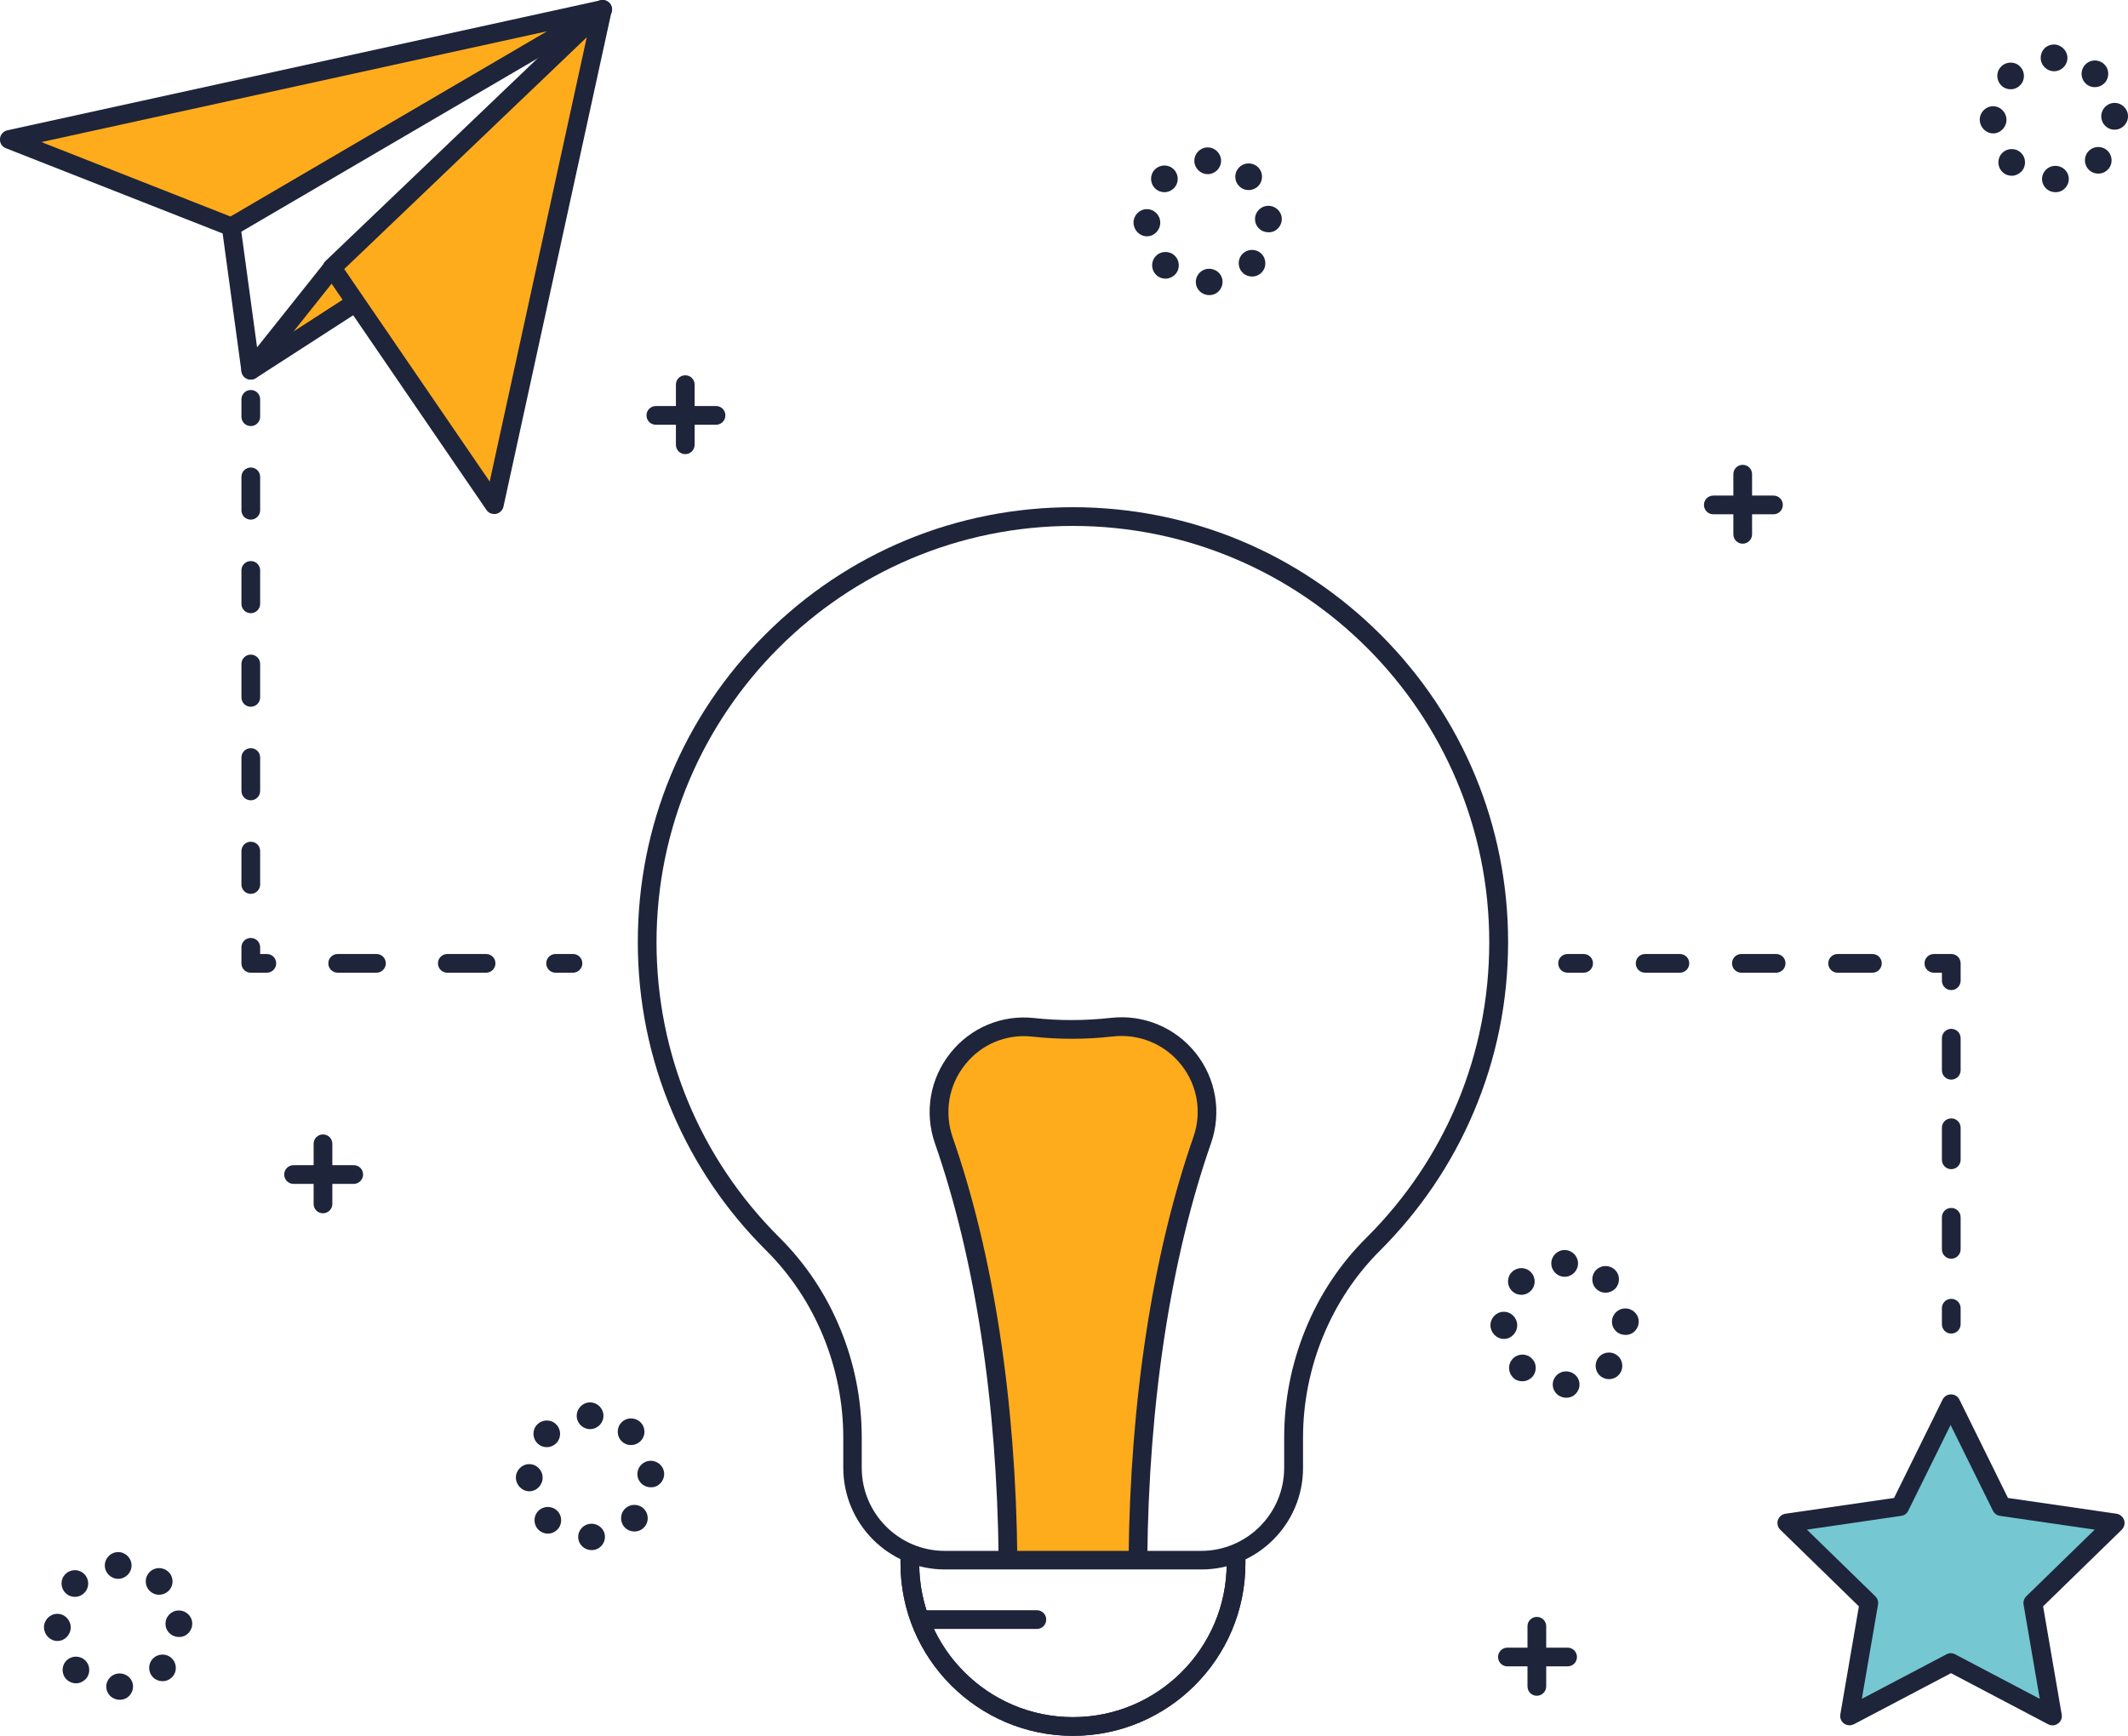 <?xml version="1.0" encoding="utf-8"?>
<!-- Generator: Adobe Illustrator 27.4.0, SVG Export Plug-In . SVG Version: 6.00 Build 0)  -->
<svg version="1.1" id="Layer_1" xmlns="http://www.w3.org/2000/svg" xmlns:xlink="http://www.w3.org/1999/xlink" x="0px" y="0px"
	 viewBox="0 0 1591.8 1298.8" style="enable-background:new 0 0 1591.8 1298.8;" xml:space="preserve">
<style type="text/css">
	.st0{fill:#FFAC1C;}
	.st1{fill:#1E243A;}
	.st2{fill:#75C7D1;}
</style>
<g>
	<g>
		<g>
			<polygon class="st0" points="173,169.7 450.9,7.1 7,104.4 			"/>
		</g>
		<g>
			<polygon class="st0" points="369.7,377.6 450.6,7 248.4,200.3 			"/>
		</g>
		<g>
			<polygon class="st0" points="187.6,277 265.2,226.9 248.6,200.4 			"/>
		</g>
	</g>
</g>
<g>
	<g>
		<path class="st0" d="M831.6,768.6c-19.6,2.2-39.3,2.2-58.8,0.1c-46.5-5.1-82.1,40.4-66.8,84.6c32.1,92,46.9,201,48,313l97.2,0.1
			c1.1-112.2,16-221.3,48.1-313.4C914.9,808.5,878.5,763.3,831.6,768.6z"/>
	</g>
</g>
<g>
	<path class="st1" d="M802.6,1298.8c-71.1,0-129-57.9-129-129v-4.3c0-3.9,3.1-7,7-7s7,3.1,7,7v4.3c0,63.4,51.6,115,115,115
		s115-51.6,115-115v-4.3c0-3.9,3.1-7,7-7s7,3.1,7,7v4.3C931.6,1240.9,873.8,1298.8,802.6,1298.8z"/>
</g>
<g>
	<polygon class="st2" points="1497.3,1127.2 1459.4,1050.4 1421.4,1127.2 1336.6,1139.6 1398,1199.4 1383.5,1283.9 1459.4,1244 
		1535.2,1283.9 1520.7,1199.4 1582.1,1139.6 	"/>
</g>
<g>
	<g>
		<path class="st1" d="M898.7,1174.3H706.9c-42,0-76.1-34.1-76.1-76.1v-22.5c0-52.6-21-103.6-57.7-140.1
			c-30.1-29.9-53.7-64.8-70.2-103.6c-17.1-40.2-25.8-83-25.8-127.1c0-86.9,33.8-168.7,95.3-230.1c61.5-61.5,143.2-95.3,230.1-95.3
			s168.7,33.9,230.2,95.3c61.5,61.5,95.4,143.2,95.4,230.1c0,44.1-8.6,86.8-25.7,127.1c-16.5,38.9-40.1,73.7-70.1,103.7
			c-36.6,36.4-57.6,87.5-57.6,140v22.5C974.8,1140.2,940.6,1174.3,898.7,1174.3z M802.5,393.5c-171.7,0-311.4,139.7-311.4,311.5
			c0,83.4,32.6,161.8,91.8,220.8c19.8,19.7,35.2,42.8,45.8,68.8c10.6,25.8,15.9,53.1,15.9,81.2v22.5c0,34.2,27.9,62.1,62.1,62.1
			h191.8c34.2,0,62.1-27.9,62.1-62.1v-22.5c0-28,5.4-55.3,15.9-81.1c10.6-26,26-49.2,45.8-68.8c59.1-58.9,91.7-137.3,91.7-220.8
			C1114.1,533.2,974.3,393.5,802.5,393.5z"/>
	</g>
	<g>
		<g>
			<path class="st1" d="M851.2,1173.4L851.2,1173.4c-3.9,0-7-3.2-7-7.1c1.2-118.9,18-228,48.5-315.6c6.5-18.5,3-38.8-9.2-54.1
				c-12.3-15.4-31.4-23.3-51.1-21.1c-20.1,2.3-40.4,2.3-60.4,0.1c-19.3-2.1-38,5.7-50.1,21c-12.3,15.4-15.7,35.7-9.3,54.3
				c30.5,87.5,47.2,196.5,48.4,315.3c0,3.9-3.1,7-6.9,7.1c-3.9,0-7-3.1-7.1-6.9c-1.2-117.2-17.6-224.7-47.6-310.8
				c-8.1-23.2-3.8-48.5,11.5-67.7c15.1-19,38.5-28.8,62.6-26.2c19,2.1,38.2,2,57.3-0.1c24.5-2.8,48.3,7.1,63.6,26.3
				c15.2,19.1,19.5,44.3,11.5,67.4c-30.1,86.2-46.6,193.7-47.7,311.1C858.2,1170.3,855.1,1173.4,851.2,1173.4z"/>
		</g>
	</g>
	<g>
		<path class="st1" d="M802.6,1298.8c-71.1,0-129-57.9-129-129v-4.3c0-3.9,3.1-7,7-7s7,3.1,7,7v4.3c0,63.4,51.6,115,115,115
			s115-51.6,115-115v-4.3c0-3.9,3.1-7,7-7s7,3.1,7,7v4.3C931.6,1240.9,873.8,1298.8,802.6,1298.8z"/>
	</g>
	<g>
		<path class="st1" d="M775.6,1218.8h-82c-3.9,0-7-3.1-7-7s3.1-7,7-7h82c3.9,0,7,3.1,7,7S779.5,1218.8,775.6,1218.8z"/>
	</g>
</g>
<g>
	<g>
		<g>
			<path class="st1" d="M173,176.7c-0.9,0-1.7-0.2-2.6-0.5l-166-65.3c-2.9-1.1-4.7-4-4.4-7.1c0.2-3.1,2.5-5.6,5.5-6.3L449.4,0.2
				c3.4-0.7,6.8,1.1,8,4.3c1.3,3.2,0,6.9-3,8.6L176.5,175.7C175.4,176.4,174.2,176.7,173,176.7z M31,106.3L172.4,162L409.2,23.4
				L31,106.3z"/>
		</g>
		<g>
			<path class="st1" d="M369.7,384.6c-2.3,0-4.5-1.1-5.8-3L242.6,204.3c-1.9-2.8-1.5-6.6,0.9-9L445.8,1.9c2.2-2.1,5.6-2.6,8.3-1
				c2.7,1.5,4.1,4.6,3.4,7.6l-80.9,370.6c-0.6,2.7-2.8,4.8-5.5,5.4C370.6,384.6,370.1,384.6,369.7,384.6z M257.5,201.3l108.8,159
				l72.6-332.4L257.5,201.3z"/>
		</g>
		<g>
			<path class="st1" d="M187.6,284c-0.6,0-1.2-0.1-1.9-0.3c-2.7-0.7-4.7-3-5.1-5.8L166,170.7c-0.5-3.8,2.2-7.4,6-7.9s7.4,2.2,7.9,6
				l12.4,91.1l50.8-63.8c2.4-3,6.8-3.5,9.8-1.1s3.5,6.8,1.1,9.8l-61,76.6C191.7,283.1,189.7,284,187.6,284z"/>
		</g>
		<g>
			<path class="st1" d="M187.6,284c-2.3,0-4.5-1.1-5.9-3.2c-2.1-3.2-1.2-7.6,2.1-9.7l77.6-50.1c3.2-2.1,7.6-1.2,9.7,2.1
				c2.1,3.2,1.2,7.6-2.1,9.7l-77.6,50.1C190.2,283.6,188.9,284,187.6,284z"/>
		</g>
	</g>
</g>
<g>
	<path class="st1" d="M1383.5,1290.9c-1.5,0-2.9-0.5-4.1-1.3c-2.2-1.6-3.2-4.2-2.8-6.8l13.9-80.9l-58.8-57.3
		c-1.9-1.9-2.6-4.6-1.8-7.2c0.8-2.5,3-4.4,5.7-4.8l81.2-11.8l36.3-73.6c1.2-2.4,3.6-3.9,6.3-3.9c2.7,0,5.1,1.5,6.3,3.9l36.3,73.6
		l81.2,11.8c2.6,0.4,4.8,2.2,5.7,4.8c0.8,2.5,0.1,5.3-1.8,7.2l-58.8,57.3l13.9,80.9c0.5,2.6-0.6,5.3-2.8,6.8c-2.2,1.6-5,1.8-7.4,0.5
		l-72.6-38.2l-72.6,38.2C1385.7,1290.6,1384.6,1290.9,1383.5,1290.9z M1351.6,1144.5l51.2,49.9c1.6,1.6,2.4,3.9,2,6.2l-12.1,70.5
		l63.3-33.3c2-1.1,4.5-1.1,6.5,0l63.3,33.3l-12.1-70.5c-0.4-2.3,0.4-4.6,2-6.2l51.2-49.9l-70.8-10.3c-2.3-0.3-4.3-1.8-5.3-3.8
		l-31.7-64.2l-31.7,64.2c-1,2.1-3,3.5-5.3,3.8L1351.6,1144.5z"/>
</g>
<g>
	<g>
		<path class="st1" d="M187.6,318.8c-3.9,0-7-3.1-7-7v-13c0-3.9,3.1-7,7-7s7,3.1,7,7v13C194.6,315.6,191.5,318.8,187.6,318.8z"/>
	</g>
	<g>
		<path class="st1" d="M187.6,668.8c-3.9,0-7-3.1-7-7v-25c0-3.9,3.1-7,7-7s7,3.1,7,7v25C194.6,665.6,191.5,668.8,187.6,668.8z
			 M187.6,598.8c-3.9,0-7-3.1-7-7v-25c0-3.9,3.1-7,7-7s7,3.1,7,7v25C194.6,595.6,191.5,598.8,187.6,598.8z M187.6,528.8
			c-3.9,0-7-3.1-7-7v-25c0-3.9,3.1-7,7-7s7,3.1,7,7v25C194.6,525.6,191.5,528.8,187.6,528.8z M187.6,458.8c-3.9,0-7-3.1-7-7v-25
			c0-3.9,3.1-7,7-7s7,3.1,7,7v25C194.6,455.6,191.5,458.8,187.6,458.8z M187.6,388.8c-3.9,0-7-3.1-7-7v-25c0-3.9,3.1-7,7-7
			s7,3.1,7,7v25C194.6,385.6,191.5,388.8,187.6,388.8z"/>
	</g>
	<g>
		<path class="st1" d="M199.6,727.8h-12c-3.9,0-7-3.1-7-7v-12c0-3.9,3.1-7,7-7s7,3.1,7,7v5h5c3.9,0,7,3.1,7,7
			C206.6,724.6,203.5,727.8,199.6,727.8z"/>
	</g>
	<g>
		<path class="st1" d="M363.6,727.8h-29c-3.9,0-7-3.1-7-7s3.1-7,7-7h29c3.9,0,7,3.1,7,7C370.6,724.6,367.5,727.8,363.6,727.8z
			 M281.6,727.8h-29c-3.9,0-7-3.1-7-7s3.1-7,7-7h29c3.9,0,7,3.1,7,7C288.6,724.6,285.5,727.8,281.6,727.8z"/>
	</g>
	<g>
		<path class="st1" d="M428.6,727.8h-13c-3.9,0-7-3.1-7-7s3.1-7,7-7h13c3.9,0,7,3.1,7,7C435.6,724.6,432.5,727.8,428.6,727.8z"/>
	</g>
</g>
<g>
	<g>
		<path class="st1" d="M1459.6,997.8c-3.9,0-7-3.1-7-7v-12c0-3.9,3.1-7,7-7s7,3.1,7,7v12C1466.6,994.6,1463.5,997.8,1459.6,997.8z"
			/>
	</g>
	<g>
		<path class="st1" d="M1459.6,941.8c-3.9,0-7-3.1-7-7v-24c0-3.9,3.1-7,7-7s7,3.1,7,7v24C1466.6,938.6,1463.5,941.8,1459.6,941.8z
			 M1459.6,874.8c-3.9,0-7-3.1-7-7v-24c0-3.9,3.1-7,7-7s7,3.1,7,7v24C1466.6,871.6,1463.5,874.8,1459.6,874.8z M1459.6,807.8
			c-3.9,0-7-3.1-7-7v-24c0-3.9,3.1-7,7-7s7,3.1,7,7v24C1466.6,804.6,1463.5,807.8,1459.6,807.8z"/>
	</g>
	<g>
		<path class="st1" d="M1459.6,740.8c-3.9,0-7-3.1-7-7v-6h-6c-3.9,0-7-3.1-7-7s3.1-7,7-7h13c3.9,0,7,3.1,7,7v13
			C1466.6,737.6,1463.5,740.8,1459.6,740.8z"/>
	</g>
	<g>
		<path class="st1" d="M1400.6,727.8h-26c-3.9,0-7-3.1-7-7s3.1-7,7-7h26c3.9,0,7,3.1,7,7C1407.6,724.6,1404.5,727.8,1400.6,727.8z
			 M1328.6,727.8h-26c-3.9,0-7-3.1-7-7s3.1-7,7-7h26c3.9,0,7,3.1,7,7C1335.6,724.6,1332.5,727.8,1328.6,727.8z M1256.6,727.8h-26
			c-3.9,0-7-3.1-7-7s3.1-7,7-7h26c3.9,0,7,3.1,7,7C1263.6,724.6,1260.5,727.8,1256.6,727.8z"/>
	</g>
	<g>
		<path class="st1" d="M1184.6,727.8h-12c-3.9,0-7-3.1-7-7s3.1-7,7-7h12c3.9,0,7,3.1,7,7C1191.6,724.6,1188.5,727.8,1184.6,727.8z"
			/>
	</g>
</g>
<g>
	<g>
		<path class="st1" d="M1303.6,406.8c-3.9,0-7-3.1-7-7v-45c0-3.9,3.1-7,7-7s7,3.1,7,7v45C1310.6,403.6,1307.5,406.8,1303.6,406.8z"
			/>
	</g>
	<g>
		<path class="st1" d="M1326.6,384.8h-45c-3.9,0-7-3.1-7-7s3.1-7,7-7h45c3.9,0,7,3.1,7,7S1330.5,384.8,1326.6,384.8z"/>
	</g>
</g>
<g>
	<g>
		<path class="st1" d="M241.6,907.8c-3.9,0-7-3.1-7-7v-45c0-3.9,3.1-7,7-7s7,3.1,7,7v45C248.6,904.6,245.5,907.8,241.6,907.8z"/>
	</g>
	<g>
		<path class="st1" d="M264.6,885.8h-45c-3.9,0-7-3.1-7-7s3.1-7,7-7h45c3.9,0,7,3.1,7,7C271.6,882.6,268.5,885.8,264.6,885.8z"/>
	</g>
</g>
<g>
	<g>
		<path class="st1" d="M512.6,339.8c-3.9,0-7-3.1-7-7v-45c0-3.9,3.1-7,7-7c3.9,0,7,3.1,7,7v45C519.6,336.6,516.5,339.8,512.6,339.8z
			"/>
	</g>
	<g>
		<path class="st1" d="M535.6,317.8h-45c-3.9,0-7-3.1-7-7s3.1-7,7-7h45c3.9,0,7,3.1,7,7S539.5,317.8,535.6,317.8z"/>
	</g>
</g>
<g>
	<g>
		<path class="st1" d="M1149.6,1268.8c-3.9,0-7-3.1-7-7v-45c0-3.9,3.1-7,7-7s7,3.1,7,7v45
			C1156.6,1265.6,1153.5,1268.8,1149.6,1268.8z"/>
	</g>
	<g>
		<path class="st1" d="M1172.6,1246.8h-45c-3.9,0-7-3.1-7-7s3.1-7,7-7h45c3.9,0,7,3.1,7,7S1176.5,1246.8,1172.6,1246.8z"/>
	</g>
</g>
<g>
	<path class="st1" d="M1527.5,134.2c-0.1-5.5,4.2-10,9.8-10.1l0,0l0,0l0,0c5.5-0.1,10.1,4.1,10.2,9.6l0,0c0.1,5.5-4.2,10.1-9.8,10.1
		l0,0c-0.1,0-0.2,0-0.2,0l0,0C1532.1,143.8,1527.7,139.7,1527.5,134.2z M1497.9,128.7c-4-3.8-4.1-10.2-0.3-14.1l0,0
		c3.8-4,10.2-4.1,14.1-0.3l0,0c4,3.8,4.1,10.2,0.3,14.1l0,0c-2,2-4.6,3.1-7.2,3.1l0,0C1502.3,131.5,1499.8,130.6,1497.9,128.7z
		 M1562.7,127.2c-4-3.8-4.2-10.1-0.4-14.1l0,0c3.8-4,10.1-4.2,14.1-0.4l0,0c4,3.8,4.2,10.1,0.4,14.1l0,0c-2,2.1-4.6,3.1-7.3,3.1l0,0
		C1567.1,129.9,1564.6,129,1562.7,127.2z M1480.9,89.7c-0.1-5.5,4.4-10.2,9.9-10.2l0,0c5.5-0.1,10,4.5,10.1,10l0,0
		c0.1,5.5-4.4,10.3-9.9,10.3l0,0h-0.1l0,0C1485.5,99.8,1481,95.2,1480.9,89.7z M1571.8,87.4c-0.2-5.5,4.1-10.2,9.6-10.4l0,0
		c5.5-0.2,10.2,4.1,10.4,9.6l0,0c0.2,5.5-4.1,10.2-9.6,10.4l0,0c-0.1,0-0.2,0-0.4,0l0,0C1576.4,97.1,1572,92.8,1571.8,87.4z
		 M1497,63.9c-3.9-3.9-4-10.2-0.1-14.1l0,0c3.9-3.9,10.2-4,14.1-0.1l0,0c3.9,3.9,4,10.2,0.1,14.1l0,0l0,0l0,0c-2,2-4.5,3-7.1,3l0,0
		C1501.5,66.8,1499,65.9,1497,63.9z M1560.3,62.6c-4.1-3.7-4.3-10.1-0.6-14.1l0,0c3.7-4.1,10-4.4,14.1-0.6l0,0
		c4.1,3.7,4.3,10,0.6,14.1l0,0c-2,2.1-4.7,3.2-7.4,3.2l0,0C1564.7,65.3,1562.2,64.4,1560.3,62.6z M1526.5,43.3c0-5.5,4.1-10,10.1-10
		l0,0c5,0,9.9,4.5,9.9,10l0,0c0,5.5-4.5,10-10,10l0,0l0,0l0,0C1531,53.3,1526.5,48.8,1526.5,43.3z"/>
</g>
<g>
	<path class="st1" d="M894.5,211.2c-0.1-5.5,4.2-10,9.8-10.1l0,0l0,0l0,0c5.5-0.1,10.1,4.1,10.2,9.6l0,0c0.1,5.5-4.2,10.1-9.8,10.1
		l0,0c-0.1,0-0.2,0-0.2,0l0,0C899.1,220.8,894.7,216.7,894.5,211.2z M864.9,205.7c-4-3.8-4.1-10.2-0.3-14.1l0,0
		c3.8-4,10.2-4.1,14.1-0.3l0,0c4,3.8,4.1,10.2,0.3,14.1l0,0c-2,2-4.6,3.1-7.2,3.1l0,0C869.4,208.5,866.8,207.6,864.9,205.7z
		 M929.7,204.2c-4-3.8-4.2-10.1-0.4-14.1l0,0c3.8-4,10.1-4.2,14.1-0.4l0,0c4,3.8,4.2,10.1,0.4,14.1l0,0c-2,2.1-4.6,3.1-7.3,3.1l0,0
		C934.1,206.9,931.6,206,929.7,204.2z M847.9,166.7L847.9,166.7c-0.1-5.5,4.4-10.2,9.9-10.2l0,0c5.5-0.1,10.1,4.5,10.1,10l0,0
		c0.1,5.5-4.4,10.3-9.9,10.3l0,0h-0.1l0,0C852.5,176.8,848,172.2,847.9,166.7z M938.8,164.3c-0.2-5.5,4.1-10.1,9.6-10.3l0,0
		c5.5-0.2,10.2,4,10.4,9.5l0,0c0.2,5.5-4.1,10.3-9.6,10.3l0,0c-0.1,0-0.2,0-0.4,0l0,0C943.4,173.8,939,169.7,938.8,164.3z
		 M864,140.9c-3.9-3.9-4-10.2-0.1-14.1l0,0c3.9-3.9,10.2-4,14.1-0.1l0,0c3.9,3.9,4,10.2,0.1,14.1l0,0c-2,2-4.5,3-7.1,3l0,0
		C868.5,143.8,866,142.9,864,140.9z M927.3,139.6L927.3,139.6L927.3,139.6c-4.1-3.7-4.4-10.1-0.6-14.1l0,0c3.7-4.1,10-4.3,14.1-0.6
		l0,0c4.1,3.7,4.3,10,0.6,14.1l0,0c-2,2.1-4.7,3.2-7.4,3.2l0,0C931.7,142.3,929.2,141.4,927.3,139.6z M893.4,120.3
		c0-5.5,4.5-10,10-10l0,0c5.5,0,10,4.5,10,10l0,0c0,5.5-4.5,10-10,10l0,0l0,0l0,0C897.9,130.3,893.4,125.8,893.4,120.3z"/>
</g>
<g>
	<path class="st1" d="M432.5,1150.2c-0.1-5.5,4.2-10,9.8-10.1l0,0c5.5-0.1,10.1,4.1,10.2,9.6l0,0c0.1,5.5-4.2,10.1-9.8,10.1l0,0
		c-0.1,0-0.2,0-0.2,0l0,0C437.1,1159.8,432.7,1155.7,432.5,1150.2z M402.9,1144.7c-4-3.8-4.1-10.2-0.3-14.1l0,0
		c3.8-4,10.2-4.1,14.1-0.3l0,0c4,3.8,4.1,10.2,0.3,14.1l0,0c-2,2-4.6,3.1-7.2,3.1l0,0C407.4,1147.5,404.9,1146.6,402.9,1144.7z
		 M467.7,1143.2c-4-3.8-4.2-10.1-0.4-14.1l0,0l0,0l0,0c3.8-4,10.1-4.2,14.1-0.4l0,0c4,3.8,4.2,10.1,0.4,14.1l0,0
		c-2,2.1-4.6,3.1-7.3,3.1l0,0C472.1,1145.9,469.6,1145,467.7,1143.2z M385.9,1105.7L385.9,1105.7c-0.1-5.5,4.4-10.2,9.9-10.2l0,0
		c5.5-0.1,10.1,4.5,10.1,10l0,0l0,0l0,0c0.1,5.5-4.4,10.3-9.9,10.3l0,0h-0.1l0,0C390.5,1115.8,386,1111.2,385.9,1105.7z
		 M476.8,1103.3c-0.2-5.5,4.1-10.1,9.6-10.3l0,0c5.5-0.2,10.2,4,10.4,9.5l0,0c0.2,5.5-4.1,10.3-9.6,10.3l0,0c-0.1,0-0.2,0-0.4,0l0,0
		C481.4,1112.8,477,1108.7,476.8,1103.3z M402,1079.9c-3.9-3.9-4-10.2-0.1-14.1l0,0c3.9-3.9,10.2-4,14.1-0.1l0,0
		c3.9,3.9,4,10.2,0.1,14.1l0,0c-2,2-4.5,3-7.1,3l0,0C406.5,1082.8,404,1081.9,402,1079.9z M465.3,1078.6L465.3,1078.6L465.3,1078.6
		c-4.1-3.7-4.3-10.1-0.6-14.1l0,0c3.7-4.1,10-4.3,14.1-0.6l0,0c4.1,3.7,4.4,10,0.6,14.1l0,0c-2,2.1-4.7,3.2-7.4,3.2l0,0
		C469.7,1081.3,467.2,1080.4,465.3,1078.6z M431.4,1059.3c0-5.5,4.5-10,10-10l0,0c5.5,0,10,4.5,10,10l0,0c0,5.5-4.5,10-10,10l0,0
		C435.9,1069.3,431.4,1064.8,431.4,1059.3z"/>
</g>
<g>
	<path class="st1" d="M79.5,1262.2c-0.1-5.5,4.2-10,9.8-10.1l0,0c5.5-0.1,10.1,4.1,10.2,9.6l0,0c0.1,5.5-4.2,10.1-9.8,10.1l0,0
		c-0.1,0-0.2,0-0.2,0l0,0C84.1,1271.8,79.7,1267.7,79.5,1262.2z M49.9,1256.7c-4-3.8-4.1-10.2-0.3-14.1l0,0c3.8-4,10.2-4.1,14.1-0.3
		l0,0c4,3.8,4.1,10.2,0.3,14.1l0,0c-2,2-4.6,3.1-7.2,3.1l0,0C54.4,1259.5,51.9,1258.6,49.9,1256.7z M114.7,1255.2
		c-4-3.8-4.2-10.1-0.4-14.1l0,0l0,0l0,0c3.8-4,10.1-4.2,14.1-0.4l0,0c4,3.8,4.2,10.1,0.4,14.1l0,0c-2,2.1-4.6,3.1-7.3,3.1l0,0
		C119.1,1257.9,116.6,1257,114.7,1255.2z M32.9,1217.7c-0.1-5.5,4.4-10.2,9.9-10.2l0,0c5.5-0.1,10,4.5,10.1,10l0,0
		c0.1,5.5-4.4,10.3-9.9,10.3l0,0h-0.1l0,0C37.5,1227.8,33,1223.2,32.9,1217.7z M123.8,1215.3c-0.2-5.5,4.1-10.1,9.6-10.3l0,0
		c5.5-0.2,10.2,4,10.4,9.5l0,0c0.2,5.5-4.1,10.3-9.6,10.3l0,0c-0.1,0-0.2,0-0.4,0l0,0C128.4,1224.8,124,1220.7,123.8,1215.3z
		 M49,1191.9c-3.9-3.9-4-10.2-0.1-14.1l0,0c3.9-3.9,10.2-4,14.1-0.1l0,0c3.9,3.9,4,10.2,0.1,14.1l0,0c-2,2-4.5,3-7.1,3l0,0
		C53.5,1194.8,51,1193.9,49,1191.9z M112.3,1190.6c-4.1-3.7-4.4-10.1-0.6-14.1l0,0c3.7-4.1,10-4.3,14.1-0.6l0,0
		c4.1,3.7,4.4,10,0.6,14.1l0,0c-2,2.1-4.7,3.2-7.4,3.2l0,0C116.7,1193.3,114.2,1192.4,112.3,1190.6z M78.4,1171.3
		c0-5.5,4.5-10,10-10l0,0c5.5,0,10,4.5,10,10l0,0c0,5.5-4.5,10-10,10l0,0C82.9,1181.3,78.4,1176.8,78.4,1171.3z"/>
</g>
<g>
	<path class="st1" d="M1161.5,1036.2c-0.1-5.5,4.2-10,9.8-10.1l0,0c5.5-0.1,10.1,4.1,10.2,9.6l0,0c0.1,5.5-4.2,10.1-9.7,10.1l0,0
		c-0.1,0-0.2,0-0.2,0l0,0C1166.1,1045.8,1161.7,1041.7,1161.5,1036.2z M1131.9,1030.8L1131.9,1030.8c-4-4-4.1-10.2-0.3-14.2l0,0
		c3.8-4,10.2-4.1,14.1-0.3l0,0l0,0l0,0c4,3.8,4.1,10.2,0.3,14.1l0,0c-2,2-4.6,3.1-7.2,3.1l0,0
		C1136.3,1033.5,1133.9,1032.8,1131.9,1030.8z M1196.7,1029.2c-4-3.8-4.2-10.1-0.4-14.1l0,0l0,0l0,0c3.8-4,10.1-4.2,14.1-0.4l0,0
		c4,3.8,4.2,10.1,0.4,14.1l0,0c-2,2.1-4.6,3.1-7.3,3.1l0,0C1201.1,1031.9,1198.6,1031,1196.7,1029.2z M1114.9,991.7
		c-0.1-5.5,4.4-10.2,9.9-10.2l0,0c5.5-0.1,10.1,4.5,10.1,10l0,0c0.1,5.5-4.4,10.3-9.9,10.3l0,0h-0.1l0,0
		C1119.5,1001.8,1115,997.2,1114.9,991.7z M1205.8,989.3c-0.2-5.5,4.1-10.1,9.6-10.3l0,0c5.5-0.2,10.2,4,10.4,9.5l0,0
		c0.2,5.5-4.1,10.3-9.6,10.3l0,0c-0.1,0-0.2,0-0.4,0l0,0C1210.4,998.8,1206,994.7,1205.8,989.3z M1131,965.9
		c-3.9-3.9-4-10.2-0.1-14.1l0,0c3.9-3.9,10.2-4,14.1-0.1l0,0c3.9,3.9,4,10.2,0.1,14.1l0,0l0,0l0,0c-2,2-4.5,3-7.1,3l0,0
		C1135.5,968.8,1133,967.9,1131,965.9z M1194.3,964.6L1194.3,964.6L1194.3,964.6c-4.1-3.7-4.3-10.1-0.6-14.1l0,0
		c3.7-4.1,10-4.3,14.1-0.6l0,0c4.1,3.7,4.3,10,0.6,14.1l0,0c-2,2.1-4.7,3.2-7.4,3.2l0,0C1198.7,967.3,1196.2,966.4,1194.3,964.6z
		 M1160.4,945.3c0-5.5,4.5-10,10-10l0,0c5.5,0,10,4.5,10,10l0,0c0,5.5-4.5,10-10,10l0,0C1164.9,955.3,1160.4,950.8,1160.4,945.3z"/>
</g>
</svg>
